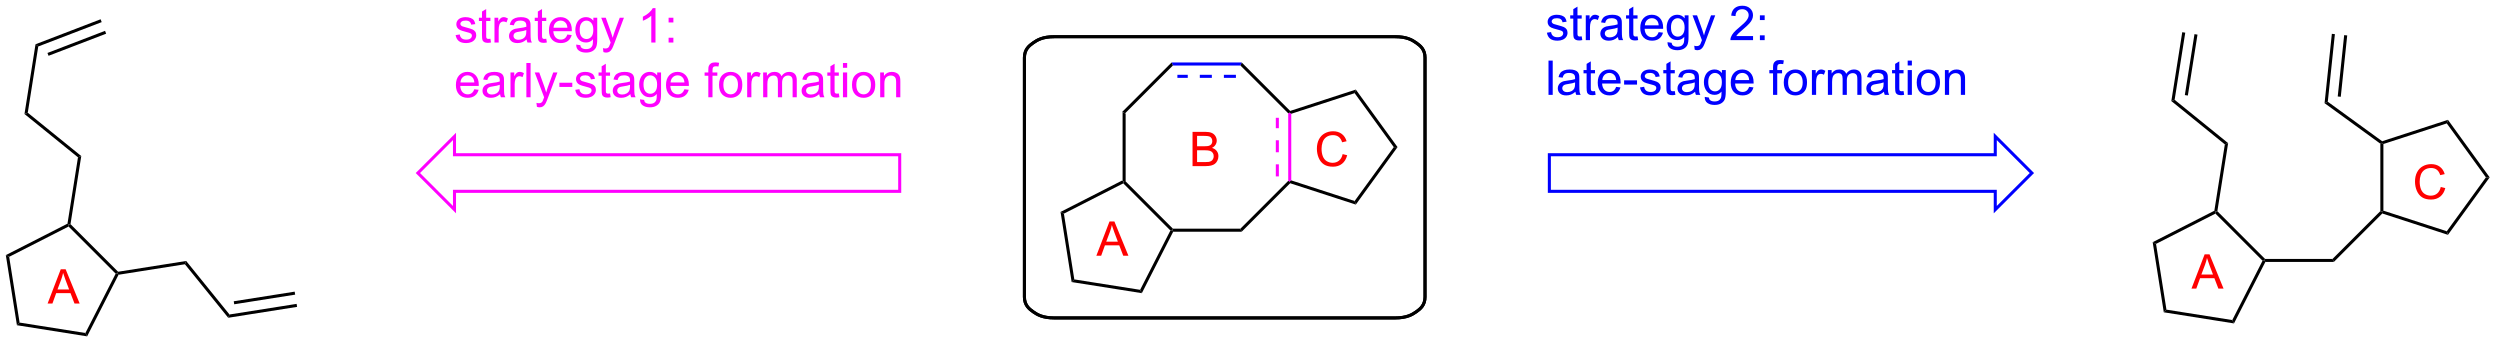 <?xml version="1.0" encoding="UTF-8"?>
<!DOCTYPE svg PUBLIC '-//W3C//DTD SVG 1.0//EN'
          'http://www.w3.org/TR/2001/REC-SVG-20010904/DTD/svg10.dtd'>
<svg stroke-dasharray="none" shape-rendering="auto" xmlns="http://www.w3.org/2000/svg" font-family="'Dialog'" text-rendering="auto" width="573" fill-opacity="1" color-interpolation="auto" color-rendering="auto" preserveAspectRatio="xMidYMid meet" font-size="12px" viewBox="0 0 573 79" fill="black" xmlns:xlink="http://www.w3.org/1999/xlink" stroke="black" image-rendering="auto" stroke-miterlimit="10" stroke-linecap="square" stroke-linejoin="miter" font-style="normal" stroke-width="1" height="79" stroke-dashoffset="0" font-weight="normal" stroke-opacity="1"
><!--Generated by the Batik Graphics2D SVG Generator--><defs id="genericDefs"
  /><g
  ><defs id="defs1"
    ><clipPath clipPathUnits="userSpaceOnUse" id="clipPath1"
      ><path d="M0.633 2.124 L429.755 2.124 L429.755 60.978 L0.633 60.978 L0.633 2.124 Z"
      /></clipPath
      ><clipPath clipPathUnits="userSpaceOnUse" id="clipPath2"
      ><path d="M-0.972 42.179 L-0.972 99.396 L416.218 99.396 L416.218 42.179 Z"
      /></clipPath
    ></defs
    ><g transform="scale(1.333,1.333) translate(-0.633,-2.124) matrix(1.029,0,0,1.029,1.633,-41.261)"
    ><path d="M186.61 60.922 L187.12 61.134 L187.12 72.431 L186.865 72.537 L186.61 72.38 Z" stroke="none" clip-path="url(#clipPath2)"
    /></g
    ><g transform="matrix(1.371,0,0,1.371,1.333,-57.847)"
    ><path d="M186.816 72.848 L186.865 72.537 L187.12 72.431 L195.11 80.421 L195.004 80.676 L194.692 80.725 Z" stroke="none" clip-path="url(#clipPath2)"
    /></g
    ><g transform="matrix(1.371,0,0,1.371,1.333,-57.847)"
    ><path d="M195.16 80.931 L195.004 80.676 L195.11 80.421 L206.397 80.421 L206.608 80.931 Z" stroke="none" clip-path="url(#clipPath2)"
    /></g
    ><g transform="matrix(1.371,0,0,1.371,1.333,-57.847)"
    ><path d="M206.608 80.931 L206.397 80.421 L214.387 72.431 L214.642 72.537 L214.712 72.828 Z" stroke="none" clip-path="url(#clipPath2)"
    /></g
    ><g fill="fuchsia" transform="matrix(1.371,0,0,1.371,1.333,-57.847)" stroke="fuchsia"
    ><path d="M214.897 72.351 L214.642 72.537 L214.387 72.431 L214.387 61.134 L214.642 61.028 L214.897 61.213 ZM212.825 71.679 L212.825 69.666 L212.315 69.666 L212.315 71.679 ZM212.825 67.653 L212.825 65.641 L212.315 65.641 L212.315 67.653 ZM212.825 63.628 L212.825 61.886 L212.315 61.886 L212.315 63.628 Z" stroke="none" clip-path="url(#clipPath2)"
    /></g
    ><g transform="matrix(1.371,0,0,1.371,1.333,-57.847)"
    ><path d="M214.712 60.737 L214.642 61.028 L214.387 61.134 L206.397 53.144 L206.608 52.634 Z" stroke="none" clip-path="url(#clipPath2)"
    /></g
    ><g fill="blue" transform="matrix(1.371,0,0,1.371,1.333,-57.847)" stroke="blue"
    ><path d="M206.608 52.634 L206.397 53.144 L195.11 53.144 L194.898 52.634 ZM205.645 54.703 L203.633 54.703 L203.633 55.214 L205.645 55.214 ZM201.62 54.703 L199.607 54.703 L199.607 55.214 L201.62 55.214 ZM197.595 54.703 L195.861 54.703 L195.861 55.214 L197.595 55.214 Z" stroke="none" clip-path="url(#clipPath2)"
    /></g
    ><g transform="matrix(1.371,0,0,1.371,1.333,-57.847)"
    ><path d="M194.898 52.634 L195.11 53.144 L187.12 61.134 L186.61 60.922 Z" stroke="none" clip-path="url(#clipPath2)"
    /></g
    ><g transform="matrix(1.371,0,0,1.371,1.333,-57.847)"
    ><path d="M186.61 72.38 L186.865 72.537 L186.816 72.848 L176.887 77.909 L176.325 77.623 Z" stroke="none" clip-path="url(#clipPath2)"
    /></g
    ><g transform="matrix(1.371,0,0,1.371,1.333,-57.847)"
    ><path d="M176.325 77.623 L176.887 77.909 L178.629 88.902 L178.183 89.348 Z" stroke="none" clip-path="url(#clipPath2)"
    /></g
    ><g transform="matrix(1.371,0,0,1.371,1.333,-57.847)"
    ><path d="M178.183 89.348 L178.629 88.902 L189.631 90.644 L189.918 91.205 Z" stroke="none" clip-path="url(#clipPath2)"
    /></g
    ><g transform="matrix(1.371,0,0,1.371,1.333,-57.847)"
    ><path d="M189.918 91.205 L189.631 90.644 L194.692 80.725 L195.004 80.676 L195.16 80.931 Z" stroke="none" clip-path="url(#clipPath2)"
    /></g
    ><g transform="matrix(1.371,0,0,1.371,1.333,-57.847)"
    ><path d="M214.712 72.828 L214.642 72.537 L214.897 72.351 L225.493 75.796 L225.688 76.396 Z" stroke="none" clip-path="url(#clipPath2)"
    /></g
    ><g transform="matrix(1.371,0,0,1.371,1.333,-57.847)"
    ><path d="M225.688 76.396 L225.493 75.796 L232.034 66.787 L232.665 66.787 Z" stroke="none" clip-path="url(#clipPath2)"
    /></g
    ><g transform="matrix(1.371,0,0,1.371,1.333,-57.847)"
    ><path d="M232.665 66.787 L232.034 66.787 L225.493 57.768 L225.688 57.168 Z" stroke="none" clip-path="url(#clipPath2)"
    /></g
    ><g transform="matrix(1.371,0,0,1.371,1.333,-57.847)"
    ><path d="M225.688 57.168 L225.493 57.768 L214.897 61.213 L214.642 61.028 L214.712 60.737 Z" stroke="none" clip-path="url(#clipPath2)"
    /></g
    ><g fill="blue" stroke-width="0.51" transform="matrix(1.371,0,0,1.371,1.333,-57.847)" stroke-linecap="butt" stroke="blue"
    ><path fill="none" d="M332.591 74.181 L332.591 77.242 L338.714 71.12 L332.591 64.997 L332.591 68.058 L258.045 68.058 L258.045 74.181 Z" clip-path="url(#clipPath2)"
    /></g
    ><g transform="matrix(1.371,0,0,1.371,1.333,-57.847)"
    ><path d="M10.491 80.067 L10.54 79.755 L10.812 79.666 L18.767 87.622 L18.679 87.894 L18.367 87.943 Z" stroke="none" clip-path="url(#clipPath2)"
    /></g
    ><g transform="matrix(1.371,0,0,1.371,1.333,-57.847)"
    ><path d="M10.308 79.587 L10.54 79.755 L10.491 80.067 L0.562 85.127 L0 84.841 Z" stroke="none" clip-path="url(#clipPath2)"
    /></g
    ><g transform="matrix(1.371,0,0,1.371,1.333,-57.847)"
    ><path d="M0 84.841 L0.562 85.127 L2.304 96.12 L1.858 96.566 Z" stroke="none" clip-path="url(#clipPath2)"
    /></g
    ><g transform="matrix(1.371,0,0,1.371,1.333,-57.847)"
    ><path d="M1.858 96.566 L2.304 96.12 L13.306 97.862 L13.592 98.424 Z" stroke="none" clip-path="url(#clipPath2)"
    /></g
    ><g transform="matrix(1.371,0,0,1.371,1.333,-57.847)"
    ><path d="M13.592 98.424 L13.306 97.862 L18.367 87.943 L18.679 87.894 L18.847 88.126 Z" stroke="none" clip-path="url(#clipPath2)"
    /></g
    ><g transform="matrix(1.371,0,0,1.371,1.333,-57.847)"
    ><path d="M369.397 77.905 L369.446 77.593 L369.719 77.505 L377.691 85.477 L377.585 85.732 L377.274 85.781 Z" stroke="none" clip-path="url(#clipPath2)"
    /></g
    ><g transform="matrix(1.371,0,0,1.371,1.333,-57.847)"
    ><path d="M377.742 85.987 L377.585 85.732 L377.691 85.477 L388.978 85.477 L389.19 85.987 Z" stroke="none" clip-path="url(#clipPath2)"
    /></g
    ><g transform="matrix(1.371,0,0,1.371,1.333,-57.847)"
    ><path d="M389.19 85.987 L388.978 85.477 L396.968 77.488 L397.223 77.593 L397.293 77.884 Z" stroke="none" clip-path="url(#clipPath2)"
    /></g
    ><g transform="matrix(1.371,0,0,1.371,1.333,-57.847)"
    ><path d="M397.478 77.408 L397.223 77.593 L396.968 77.488 L396.968 66.215 L397.223 66.085 L397.478 66.27 Z" stroke="none" clip-path="url(#clipPath2)"
    /></g
    ><g transform="matrix(1.371,0,0,1.371,1.333,-57.847)"
    ><path d="M369.215 77.425 L369.446 77.593 L369.397 77.905 L359.468 82.966 L358.907 82.68 Z" stroke="none" clip-path="url(#clipPath2)"
    /></g
    ><g transform="matrix(1.371,0,0,1.371,1.333,-57.847)"
    ><path d="M358.907 82.68 L359.468 82.966 L361.21 93.958 L360.764 94.404 Z" stroke="none" clip-path="url(#clipPath2)"
    /></g
    ><g transform="matrix(1.371,0,0,1.371,1.333,-57.847)"
    ><path d="M360.764 94.404 L361.21 93.958 L372.213 95.7 L372.499 96.262 Z" stroke="none" clip-path="url(#clipPath2)"
    /></g
    ><g transform="matrix(1.371,0,0,1.371,1.333,-57.847)"
    ><path d="M372.499 96.262 L372.213 95.7 L377.274 85.781 L377.585 85.732 L377.742 85.987 Z" stroke="none" clip-path="url(#clipPath2)"
    /></g
    ><g transform="matrix(1.371,0,0,1.371,1.333,-57.847)"
    ><path d="M397.293 77.884 L397.223 77.593 L397.478 77.408 L408.074 80.853 L408.269 81.453 Z" stroke="none" clip-path="url(#clipPath2)"
    /></g
    ><g transform="matrix(1.371,0,0,1.371,1.333,-57.847)"
    ><path d="M408.269 81.453 L408.074 80.853 L414.616 71.844 L415.246 71.844 Z" stroke="none" clip-path="url(#clipPath2)"
    /></g
    ><g transform="matrix(1.371,0,0,1.371,1.333,-57.847)"
    ><path d="M415.246 71.844 L414.616 71.844 L408.074 62.825 L408.269 62.225 Z" stroke="none" clip-path="url(#clipPath2)"
    /></g
    ><g transform="matrix(1.371,0,0,1.371,1.333,-57.847)"
    ><path d="M408.269 62.225 L408.074 62.825 L397.478 66.27 L397.223 66.085 L397.268 65.802 Z" stroke="none" clip-path="url(#clipPath2)"
    /></g
    ><g stroke-width="0.51" transform="matrix(1.371,0,0,1.371,1.333,-57.847)"
    ><path fill="none" d="M203.773 48.329 L232.259 48.329 C234.212 48.329 235.104 48.873 235.795 49.357 C236.485 49.842 237.259 50.468 237.259 51.839 L237.259 91.834 C237.259 93.204 236.485 93.831 235.795 94.316 C235.104 94.8 234.212 95.344 232.259 95.344 L175.287 95.344 C173.334 95.344 172.442 94.8 171.751 94.316 C171.061 93.831 170.287 93.204 170.287 91.834 L170.287 51.839 C170.287 50.468 171.061 49.842 171.751 49.357 C172.442 48.873 173.334 48.329 175.287 48.329 Z" clip-path="url(#clipPath2)"
    /></g
    ><g stroke-width="0.51" transform="matrix(1.371,0,0,1.371,1.333,-57.847)"
    ><path fill="none" d="M203.773 48.329 L232.259 48.329 C234.212 48.329 235.104 48.873 235.795 49.357 C236.485 49.842 237.259 50.468 237.259 51.839 L237.259 91.834 C237.259 93.204 236.485 93.831 235.795 94.316 C235.104 94.8 234.212 95.344 232.259 95.344 L175.287 95.344 C173.334 95.344 172.442 94.8 171.751 94.316 C171.061 93.831 170.287 93.204 170.287 91.834 L170.287 51.839 C170.287 50.468 171.061 49.842 171.751 49.357 C172.442 48.873 173.334 48.329 175.287 48.329 Z" clip-path="url(#clipPath2)"
    /></g
    ><g fill="fuchsia" transform="matrix(1.371,0,0,1.371,1.333,-57.847)" stroke="fuchsia"
    ><path d="M75.197 48.061 L75.892 47.952 Q75.95 48.371 76.218 48.595 Q76.486 48.817 76.965 48.817 Q77.45 48.817 77.684 48.619 Q77.918 48.421 77.918 48.155 Q77.918 47.918 77.713 47.78 Q77.567 47.686 76.994 47.543 Q76.22 47.348 75.921 47.205 Q75.621 47.061 75.468 46.811 Q75.314 46.559 75.314 46.254 Q75.314 45.975 75.439 45.741 Q75.567 45.504 75.785 45.348 Q75.95 45.225 76.233 45.142 Q76.517 45.059 76.84 45.059 Q77.33 45.059 77.697 45.199 Q78.067 45.34 78.241 45.58 Q78.418 45.819 78.486 46.223 L77.799 46.317 Q77.752 45.996 77.525 45.817 Q77.301 45.637 76.892 45.637 Q76.408 45.637 76.2 45.798 Q75.994 45.957 75.994 46.171 Q75.994 46.309 76.08 46.418 Q76.166 46.53 76.348 46.606 Q76.455 46.645 76.97 46.785 Q77.715 46.983 78.009 47.111 Q78.306 47.239 78.473 47.481 Q78.642 47.723 78.642 48.082 Q78.642 48.434 78.436 48.744 Q78.231 49.054 77.843 49.225 Q77.457 49.395 76.97 49.395 Q76.16 49.395 75.736 49.059 Q75.314 48.723 75.197 48.061 ZM81.012 48.671 L81.114 49.293 Q80.817 49.356 80.582 49.356 Q80.2 49.356 79.989 49.236 Q79.778 49.114 79.692 48.916 Q79.606 48.718 79.606 48.085 L79.606 45.699 L79.09 45.699 L79.09 45.153 L79.606 45.153 L79.606 44.124 L80.306 43.702 L80.306 45.153 L81.012 45.153 L81.012 45.699 L80.306 45.699 L80.306 48.124 Q80.306 48.426 80.343 48.512 Q80.379 48.598 80.463 48.65 Q80.549 48.699 80.705 48.699 Q80.822 48.699 81.012 48.671 ZM81.693 49.301 L81.693 45.153 L82.326 45.153 L82.326 45.78 Q82.568 45.34 82.771 45.199 Q82.977 45.059 83.224 45.059 Q83.578 45.059 83.946 45.285 L83.703 45.936 Q83.446 45.785 83.188 45.785 Q82.959 45.785 82.774 45.923 Q82.591 46.061 82.513 46.309 Q82.396 46.684 82.396 47.129 L82.396 49.301 L81.693 49.301 ZM87.071 48.788 Q86.68 49.121 86.318 49.259 Q85.959 49.395 85.545 49.395 Q84.86 49.395 84.493 49.061 Q84.125 48.725 84.125 48.207 Q84.125 47.903 84.263 47.65 Q84.404 47.397 84.628 47.246 Q84.852 47.093 85.133 47.014 Q85.341 46.96 85.758 46.91 Q86.61 46.809 87.013 46.668 Q87.016 46.522 87.016 46.483 Q87.016 46.054 86.818 45.879 Q86.547 45.639 86.016 45.639 Q85.521 45.639 85.284 45.814 Q85.047 45.989 84.935 46.429 L84.248 46.335 Q84.341 45.895 84.555 45.624 Q84.771 45.35 85.177 45.205 Q85.584 45.059 86.118 45.059 Q86.649 45.059 86.979 45.184 Q87.313 45.309 87.469 45.499 Q87.625 45.686 87.688 45.975 Q87.724 46.155 87.724 46.624 L87.724 47.561 Q87.724 48.543 87.769 48.804 Q87.813 49.061 87.946 49.301 L87.211 49.301 Q87.102 49.082 87.071 48.788 ZM87.013 47.218 Q86.63 47.374 85.865 47.483 Q85.43 47.546 85.25 47.624 Q85.071 47.702 84.972 47.853 Q84.875 48.004 84.875 48.186 Q84.875 48.468 85.089 48.655 Q85.302 48.843 85.711 48.843 Q86.118 48.843 86.433 48.666 Q86.75 48.489 86.899 48.179 Q87.013 47.942 87.013 47.475 L87.013 47.218 ZM90.348 48.671 L90.45 49.293 Q90.153 49.356 89.918 49.356 Q89.535 49.356 89.325 49.236 Q89.114 49.114 89.028 48.916 Q88.942 48.718 88.942 48.085 L88.942 45.699 L88.426 45.699 L88.426 45.153 L88.942 45.153 L88.942 44.124 L89.642 43.702 L89.642 45.153 L90.348 45.153 L90.348 45.699 L89.642 45.699 L89.642 48.124 Q89.642 48.426 89.679 48.512 Q89.715 48.598 89.799 48.65 Q89.884 48.699 90.041 48.699 Q90.158 48.699 90.348 48.671 ZM93.875 47.965 L94.602 48.054 Q94.43 48.692 93.964 49.043 Q93.5 49.395 92.779 49.395 Q91.868 49.395 91.334 48.835 Q90.802 48.272 90.802 47.262 Q90.802 46.215 91.341 45.637 Q91.88 45.059 92.74 45.059 Q93.571 45.059 94.097 45.627 Q94.625 46.192 94.625 47.218 Q94.625 47.28 94.623 47.405 L91.529 47.405 Q91.568 48.09 91.914 48.455 Q92.263 48.817 92.781 48.817 Q93.17 48.817 93.443 48.614 Q93.716 48.41 93.875 47.965 ZM91.568 46.827 L93.883 46.827 Q93.836 46.304 93.618 46.043 Q93.281 45.637 92.748 45.637 Q92.263 45.637 91.933 45.962 Q91.602 46.285 91.568 46.827 ZM95.356 49.645 L96.041 49.746 Q96.082 50.064 96.278 50.207 Q96.541 50.403 96.994 50.403 Q97.481 50.403 97.746 50.207 Q98.012 50.012 98.106 49.66 Q98.16 49.447 98.158 48.757 Q97.697 49.301 97.009 49.301 Q96.153 49.301 95.684 48.684 Q95.215 48.067 95.215 47.202 Q95.215 46.608 95.429 46.108 Q95.645 45.606 96.054 45.332 Q96.463 45.059 97.012 45.059 Q97.746 45.059 98.223 45.653 L98.223 45.153 L98.871 45.153 L98.871 48.739 Q98.871 49.707 98.674 50.111 Q98.478 50.517 98.049 50.752 Q97.621 50.986 96.996 50.986 Q96.254 50.986 95.796 50.65 Q95.34 50.317 95.356 49.645 ZM95.939 47.153 Q95.939 47.968 96.262 48.343 Q96.588 48.718 97.075 48.718 Q97.559 48.718 97.887 48.345 Q98.215 47.973 98.215 47.176 Q98.215 46.413 97.877 46.028 Q97.541 45.639 97.064 45.639 Q96.595 45.639 96.267 46.022 Q95.939 46.403 95.939 47.153 ZM99.904 50.9 L99.826 50.239 Q100.055 50.301 100.227 50.301 Q100.461 50.301 100.602 50.223 Q100.743 50.145 100.834 50.004 Q100.899 49.9 101.047 49.481 Q101.068 49.423 101.11 49.309 L99.537 45.153 L100.295 45.153 L101.156 47.554 Q101.326 48.012 101.459 48.514 Q101.578 48.03 101.748 47.569 L102.633 45.153 L103.336 45.153 L101.758 49.371 Q101.505 50.056 101.365 50.314 Q101.177 50.66 100.935 50.822 Q100.693 50.986 100.357 50.986 Q100.154 50.986 99.904 50.9 ZM108.611 49.301 L107.908 49.301 L107.908 44.819 Q107.653 45.061 107.241 45.304 Q106.83 45.546 106.502 45.668 L106.502 44.989 Q107.09 44.71 107.53 44.317 Q107.973 43.921 108.158 43.551 L108.611 43.551 L108.611 49.301 ZM110.802 45.952 L110.802 45.153 L111.602 45.153 L111.602 45.952 L110.802 45.952 ZM110.802 49.301 L110.802 48.499 L111.602 48.499 L111.602 49.301 L110.802 49.301 Z" stroke="none" clip-path="url(#clipPath2)"
    /></g
    ><g fill="fuchsia" transform="matrix(1.371,0,0,1.371,1.333,-57.847)" stroke="fuchsia"
    ><path d="M78.317 57.115 L79.043 57.204 Q78.871 57.842 78.405 58.193 Q77.942 58.545 77.22 58.545 Q76.309 58.545 75.775 57.985 Q75.244 57.422 75.244 56.412 Q75.244 55.365 75.783 54.787 Q76.322 54.209 77.181 54.209 Q78.012 54.209 78.538 54.776 Q79.067 55.342 79.067 56.368 Q79.067 56.43 79.064 56.555 L75.97 56.555 Q76.009 57.24 76.356 57.605 Q76.705 57.967 77.223 57.967 Q77.611 57.967 77.884 57.764 Q78.158 57.56 78.317 57.115 ZM76.009 55.977 L78.325 55.977 Q78.278 55.454 78.059 55.193 Q77.723 54.787 77.189 54.787 Q76.705 54.787 76.374 55.112 Q76.043 55.435 76.009 55.977 ZM82.633 57.938 Q82.243 58.271 81.88 58.409 Q81.521 58.545 81.107 58.545 Q80.422 58.545 80.055 58.211 Q79.688 57.876 79.688 57.357 Q79.688 57.053 79.826 56.8 Q79.966 56.547 80.19 56.396 Q80.414 56.243 80.696 56.164 Q80.904 56.11 81.321 56.06 Q82.172 55.959 82.576 55.818 Q82.578 55.672 82.578 55.633 Q82.578 55.204 82.38 55.029 Q82.11 54.789 81.578 54.789 Q81.084 54.789 80.847 54.964 Q80.61 55.139 80.498 55.579 L79.81 55.485 Q79.904 55.045 80.118 54.774 Q80.334 54.501 80.74 54.355 Q81.146 54.209 81.68 54.209 Q82.211 54.209 82.542 54.334 Q82.875 54.459 83.031 54.649 Q83.188 54.836 83.25 55.126 Q83.287 55.305 83.287 55.774 L83.287 56.711 Q83.287 57.693 83.331 57.954 Q83.375 58.211 83.508 58.451 L82.774 58.451 Q82.664 58.232 82.633 57.938 ZM82.576 56.368 Q82.193 56.524 81.427 56.633 Q80.993 56.696 80.813 56.774 Q80.633 56.852 80.534 57.003 Q80.438 57.154 80.438 57.336 Q80.438 57.618 80.651 57.805 Q80.865 57.993 81.274 57.993 Q81.68 57.993 81.995 57.816 Q82.313 57.639 82.461 57.329 Q82.576 57.092 82.576 56.626 L82.576 56.368 ZM84.369 58.451 L84.369 54.303 L85.002 54.303 L85.002 54.93 Q85.244 54.49 85.447 54.349 Q85.653 54.209 85.9 54.209 Q86.254 54.209 86.621 54.435 L86.379 55.086 Q86.121 54.935 85.864 54.935 Q85.634 54.935 85.45 55.073 Q85.267 55.211 85.189 55.459 Q85.072 55.834 85.072 56.279 L85.072 58.451 L84.369 58.451 ZM87.025 58.451 L87.025 52.724 L87.728 52.724 L87.728 58.451 L87.025 58.451 ZM88.787 60.05 L88.709 59.389 Q88.938 59.451 89.11 59.451 Q89.344 59.451 89.485 59.373 Q89.625 59.295 89.716 59.154 Q89.781 59.05 89.93 58.631 Q89.951 58.573 89.993 58.459 L88.42 54.303 L89.177 54.303 L90.039 56.704 Q90.209 57.162 90.341 57.664 Q90.461 57.18 90.63 56.719 L91.516 54.303 L92.219 54.303 L90.641 58.521 Q90.388 59.206 90.248 59.464 Q90.06 59.81 89.818 59.972 Q89.576 60.136 89.24 60.136 Q89.037 60.136 88.787 60.05 ZM92.545 56.732 L92.545 56.024 L94.703 56.024 L94.703 56.732 L92.545 56.732 ZM95.201 57.211 L95.896 57.102 Q95.953 57.521 96.222 57.745 Q96.49 57.967 96.969 57.967 Q97.453 57.967 97.688 57.769 Q97.922 57.571 97.922 57.305 Q97.922 57.068 97.716 56.93 Q97.571 56.836 96.998 56.693 Q96.224 56.498 95.925 56.355 Q95.625 56.211 95.472 55.961 Q95.318 55.709 95.318 55.404 Q95.318 55.126 95.443 54.891 Q95.571 54.654 95.789 54.498 Q95.953 54.376 96.237 54.292 Q96.521 54.209 96.844 54.209 Q97.334 54.209 97.701 54.349 Q98.071 54.49 98.245 54.73 Q98.422 54.969 98.49 55.373 L97.802 55.467 Q97.755 55.146 97.529 54.967 Q97.305 54.787 96.896 54.787 Q96.412 54.787 96.203 54.948 Q95.998 55.107 95.998 55.321 Q95.998 55.459 96.084 55.568 Q96.17 55.68 96.352 55.756 Q96.459 55.795 96.974 55.935 Q97.719 56.133 98.013 56.261 Q98.31 56.389 98.477 56.631 Q98.646 56.873 98.646 57.232 Q98.646 57.584 98.44 57.894 Q98.235 58.204 97.847 58.376 Q97.461 58.545 96.974 58.545 Q96.164 58.545 95.74 58.209 Q95.318 57.873 95.201 57.211 ZM101.016 57.821 L101.118 58.443 Q100.821 58.506 100.586 58.506 Q100.203 58.506 99.993 58.386 Q99.781 58.264 99.696 58.066 Q99.61 57.868 99.61 57.235 L99.61 54.849 L99.094 54.849 L99.094 54.303 L99.61 54.303 L99.61 53.274 L100.31 52.852 L100.31 54.303 L101.016 54.303 L101.016 54.849 L100.31 54.849 L100.31 57.274 Q100.31 57.576 100.347 57.662 Q100.383 57.748 100.466 57.8 Q100.552 57.849 100.709 57.849 Q100.826 57.849 101.016 57.821 ZM104.41 57.938 Q104.02 58.271 103.658 58.409 Q103.299 58.545 102.884 58.545 Q102.2 58.545 101.832 58.211 Q101.465 57.876 101.465 57.357 Q101.465 57.053 101.603 56.8 Q101.744 56.547 101.968 56.396 Q102.192 56.243 102.473 56.164 Q102.681 56.11 103.098 56.06 Q103.95 55.959 104.353 55.818 Q104.356 55.672 104.356 55.633 Q104.356 55.204 104.158 55.029 Q103.887 54.789 103.356 54.789 Q102.861 54.789 102.624 54.964 Q102.387 55.139 102.275 55.579 L101.588 55.485 Q101.681 55.045 101.895 54.774 Q102.111 54.501 102.517 54.355 Q102.924 54.209 103.457 54.209 Q103.989 54.209 104.319 54.334 Q104.653 54.459 104.809 54.649 Q104.965 54.836 105.028 55.126 Q105.064 55.305 105.064 55.774 L105.064 56.711 Q105.064 57.693 105.108 57.954 Q105.153 58.211 105.285 58.451 L104.551 58.451 Q104.442 58.232 104.41 57.938 ZM104.353 56.368 Q103.97 56.524 103.205 56.633 Q102.77 56.696 102.59 56.774 Q102.41 56.852 102.311 57.003 Q102.215 57.154 102.215 57.336 Q102.215 57.618 102.429 57.805 Q102.642 57.993 103.051 57.993 Q103.457 57.993 103.772 57.816 Q104.09 57.639 104.239 57.329 Q104.353 57.092 104.353 56.626 L104.353 56.368 ZM106.024 58.795 L106.709 58.896 Q106.75 59.214 106.946 59.357 Q107.209 59.553 107.662 59.553 Q108.149 59.553 108.414 59.357 Q108.68 59.162 108.774 58.81 Q108.828 58.597 108.826 57.907 Q108.365 58.451 107.677 58.451 Q106.821 58.451 106.352 57.834 Q105.883 57.217 105.883 56.352 Q105.883 55.758 106.097 55.258 Q106.313 54.756 106.722 54.482 Q107.13 54.209 107.68 54.209 Q108.414 54.209 108.891 54.803 L108.891 54.303 L109.539 54.303 L109.539 57.889 Q109.539 58.857 109.341 59.261 Q109.146 59.667 108.716 59.901 Q108.289 60.136 107.664 60.136 Q106.922 60.136 106.464 59.8 Q106.008 59.467 106.024 58.795 ZM106.607 56.303 Q106.607 57.118 106.93 57.493 Q107.255 57.868 107.743 57.868 Q108.227 57.868 108.555 57.495 Q108.883 57.123 108.883 56.326 Q108.883 55.563 108.545 55.178 Q108.209 54.789 107.732 54.789 Q107.263 54.789 106.935 55.172 Q106.607 55.553 106.607 56.303 ZM113.442 57.115 L114.168 57.204 Q113.996 57.842 113.53 58.193 Q113.067 58.545 112.345 58.545 Q111.434 58.545 110.9 57.985 Q110.369 57.422 110.369 56.412 Q110.369 55.365 110.908 54.787 Q111.447 54.209 112.306 54.209 Q113.137 54.209 113.663 54.776 Q114.192 55.342 114.192 56.368 Q114.192 56.43 114.189 56.555 L111.095 56.555 Q111.134 57.24 111.481 57.605 Q111.83 57.967 112.348 57.967 Q112.736 57.967 113.009 57.764 Q113.283 57.56 113.442 57.115 ZM111.134 55.977 L113.45 55.977 Q113.403 55.454 113.184 55.193 Q112.848 54.787 112.314 54.787 Q111.83 54.787 111.499 55.112 Q111.168 55.435 111.134 55.977 ZM117.442 58.451 L117.442 54.849 L116.822 54.849 L116.822 54.303 L117.442 54.303 L117.442 53.86 Q117.442 53.443 117.517 53.24 Q117.619 52.967 117.874 52.797 Q118.129 52.626 118.59 52.626 Q118.887 52.626 119.246 52.696 L119.142 53.31 Q118.924 53.271 118.728 53.271 Q118.408 53.271 118.275 53.409 Q118.142 53.545 118.142 53.92 L118.142 54.303 L118.95 54.303 L118.95 54.849 L118.142 54.849 L118.142 58.451 L117.442 58.451 ZM119.235 56.376 Q119.235 55.224 119.875 54.67 Q120.412 54.209 121.18 54.209 Q122.037 54.209 122.578 54.769 Q123.123 55.329 123.123 56.318 Q123.123 57.118 122.88 57.579 Q122.641 58.037 122.183 58.292 Q121.724 58.545 121.18 58.545 Q120.31 58.545 119.771 57.987 Q119.235 57.428 119.235 56.376 ZM119.959 56.376 Q119.959 57.172 120.305 57.571 Q120.654 57.967 121.18 57.967 Q121.703 57.967 122.05 57.568 Q122.399 57.17 122.399 56.352 Q122.399 55.584 122.05 55.188 Q121.701 54.789 121.18 54.789 Q120.654 54.789 120.305 55.185 Q119.959 55.579 119.959 56.376 ZM123.939 58.451 L123.939 54.303 L124.572 54.303 L124.572 54.93 Q124.814 54.49 125.017 54.349 Q125.223 54.209 125.47 54.209 Q125.825 54.209 126.192 54.435 L125.95 55.086 Q125.692 54.935 125.434 54.935 Q125.205 54.935 125.02 55.073 Q124.838 55.211 124.759 55.459 Q124.642 55.834 124.642 56.279 L124.642 58.451 L123.939 58.451 ZM126.611 58.451 L126.611 54.303 L127.239 54.303 L127.239 54.883 Q127.434 54.579 127.757 54.394 Q128.082 54.209 128.496 54.209 Q128.957 54.209 129.252 54.401 Q129.548 54.592 129.668 54.935 Q130.16 54.209 130.95 54.209 Q131.567 54.209 131.897 54.55 Q132.231 54.891 132.231 55.602 L132.231 58.451 L131.533 58.451 L131.533 55.836 Q131.533 55.414 131.463 55.23 Q131.395 55.045 131.215 54.933 Q131.035 54.818 130.793 54.818 Q130.356 54.818 130.067 55.11 Q129.778 55.399 129.778 56.039 L129.778 58.451 L129.075 58.451 L129.075 55.756 Q129.075 55.287 128.903 55.053 Q128.731 54.818 128.34 54.818 Q128.043 54.818 127.791 54.974 Q127.541 55.131 127.426 55.433 Q127.314 55.732 127.314 56.297 L127.314 58.451 L126.611 58.451 ZM135.981 57.938 Q135.59 58.271 135.228 58.409 Q134.869 58.545 134.455 58.545 Q133.77 58.545 133.403 58.211 Q133.035 57.876 133.035 57.357 Q133.035 57.053 133.173 56.8 Q133.314 56.547 133.538 56.396 Q133.762 56.243 134.043 56.164 Q134.252 56.11 134.668 56.06 Q135.52 55.959 135.923 55.818 Q135.926 55.672 135.926 55.633 Q135.926 55.204 135.728 55.029 Q135.457 54.789 134.926 54.789 Q134.431 54.789 134.194 54.964 Q133.957 55.139 133.845 55.579 L133.158 55.485 Q133.252 55.045 133.465 54.774 Q133.681 54.501 134.088 54.355 Q134.494 54.209 135.028 54.209 Q135.559 54.209 135.89 54.334 Q136.223 54.459 136.379 54.649 Q136.535 54.836 136.598 55.126 Q136.634 55.305 136.634 55.774 L136.634 56.711 Q136.634 57.693 136.679 57.954 Q136.723 58.211 136.856 58.451 L136.121 58.451 Q136.012 58.232 135.981 57.938 ZM135.923 56.368 Q135.541 56.524 134.775 56.633 Q134.34 56.696 134.16 56.774 Q133.981 56.852 133.882 57.003 Q133.785 57.154 133.785 57.336 Q133.785 57.618 133.999 57.805 Q134.213 57.993 134.621 57.993 Q135.028 57.993 135.343 57.816 Q135.66 57.639 135.809 57.329 Q135.923 57.092 135.923 56.626 L135.923 56.368 ZM139.258 57.821 L139.36 58.443 Q139.063 58.506 138.828 58.506 Q138.446 58.506 138.235 58.386 Q138.024 58.264 137.938 58.066 Q137.852 57.868 137.852 57.235 L137.852 54.849 L137.336 54.849 L137.336 54.303 L137.852 54.303 L137.852 53.274 L138.552 52.852 L138.552 54.303 L139.258 54.303 L139.258 54.849 L138.552 54.849 L138.552 57.274 Q138.552 57.576 138.589 57.662 Q138.625 57.748 138.709 57.8 Q138.794 57.849 138.951 57.849 Q139.068 57.849 139.258 57.821 ZM139.95 53.532 L139.95 52.724 L140.653 52.724 L140.653 53.532 L139.95 53.532 ZM139.95 58.451 L139.95 54.303 L140.653 54.303 L140.653 58.451 L139.95 58.451 ZM141.461 56.376 Q141.461 55.224 142.102 54.67 Q142.638 54.209 143.406 54.209 Q144.263 54.209 144.805 54.769 Q145.349 55.329 145.349 56.318 Q145.349 57.118 145.107 57.579 Q144.868 58.037 144.409 58.292 Q143.951 58.545 143.406 58.545 Q142.537 58.545 141.998 57.987 Q141.461 57.428 141.461 56.376 ZM142.185 56.376 Q142.185 57.172 142.531 57.571 Q142.881 57.967 143.406 57.967 Q143.93 57.967 144.276 57.568 Q144.625 57.17 144.625 56.352 Q144.625 55.584 144.276 55.188 Q143.927 54.789 143.406 54.789 Q142.881 54.789 142.531 55.185 Q142.185 55.579 142.185 56.376 ZM146.173 58.451 L146.173 54.303 L146.806 54.303 L146.806 54.891 Q147.262 54.209 148.127 54.209 Q148.502 54.209 148.814 54.344 Q149.129 54.477 149.285 54.696 Q149.442 54.914 149.504 55.217 Q149.543 55.412 149.543 55.899 L149.543 58.451 L148.84 58.451 L148.84 55.928 Q148.84 55.498 148.757 55.284 Q148.676 55.071 148.468 54.946 Q148.259 54.818 147.978 54.818 Q147.528 54.818 147.202 55.105 Q146.877 55.389 146.877 56.185 L146.877 58.451 L146.173 58.451 Z" stroke="none" clip-path="url(#clipPath2)"
    /></g
    ><g fill="blue" transform="matrix(1.371,0,0,1.371,1.333,-57.847)" stroke="blue"
    ><path d="M257.637 47.661 L258.332 47.552 Q258.39 47.971 258.658 48.195 Q258.926 48.417 259.405 48.417 Q259.89 48.417 260.124 48.219 Q260.358 48.021 260.358 47.755 Q260.358 47.518 260.153 47.38 Q260.007 47.286 259.434 47.143 Q258.66 46.948 258.361 46.805 Q258.062 46.661 257.908 46.411 Q257.754 46.159 257.754 45.854 Q257.754 45.575 257.879 45.341 Q258.007 45.104 258.226 44.948 Q258.39 44.825 258.673 44.742 Q258.957 44.659 259.28 44.659 Q259.77 44.659 260.137 44.799 Q260.507 44.94 260.681 45.18 Q260.858 45.419 260.926 45.823 L260.239 45.917 Q260.192 45.596 259.965 45.417 Q259.741 45.237 259.332 45.237 Q258.848 45.237 258.64 45.398 Q258.434 45.557 258.434 45.771 Q258.434 45.909 258.52 46.018 Q258.606 46.13 258.788 46.206 Q258.895 46.245 259.41 46.385 Q260.155 46.583 260.45 46.711 Q260.746 46.839 260.913 47.081 Q261.082 47.323 261.082 47.682 Q261.082 48.034 260.877 48.344 Q260.671 48.654 260.283 48.825 Q259.897 48.995 259.41 48.995 Q258.601 48.995 258.176 48.659 Q257.754 48.323 257.637 47.661 ZM263.452 48.271 L263.554 48.893 Q263.257 48.956 263.022 48.956 Q262.64 48.956 262.429 48.836 Q262.218 48.714 262.132 48.516 Q262.046 48.318 262.046 47.685 L262.046 45.299 L261.53 45.299 L261.53 44.753 L262.046 44.753 L262.046 43.724 L262.746 43.302 L262.746 44.753 L263.452 44.753 L263.452 45.299 L262.746 45.299 L262.746 47.724 Q262.746 48.026 262.783 48.112 Q262.819 48.198 262.903 48.25 Q262.989 48.299 263.145 48.299 Q263.262 48.299 263.452 48.271 ZM264.133 48.901 L264.133 44.753 L264.766 44.753 L264.766 45.38 Q265.008 44.94 265.211 44.799 Q265.417 44.659 265.664 44.659 Q266.019 44.659 266.386 44.885 L266.144 45.536 Q265.886 45.385 265.628 45.385 Q265.399 45.385 265.214 45.523 Q265.031 45.661 264.953 45.909 Q264.836 46.284 264.836 46.729 L264.836 48.901 L264.133 48.901 ZM269.511 48.388 Q269.12 48.721 268.758 48.859 Q268.399 48.995 267.985 48.995 Q267.3 48.995 266.933 48.661 Q266.565 48.325 266.565 47.807 Q266.565 47.503 266.703 47.25 Q266.844 46.997 267.068 46.846 Q267.292 46.693 267.573 46.614 Q267.781 46.56 268.198 46.51 Q269.05 46.409 269.453 46.268 Q269.456 46.122 269.456 46.083 Q269.456 45.654 269.258 45.479 Q268.987 45.239 268.456 45.239 Q267.961 45.239 267.724 45.414 Q267.487 45.589 267.375 46.029 L266.688 45.935 Q266.781 45.495 266.995 45.224 Q267.211 44.95 267.618 44.805 Q268.024 44.659 268.558 44.659 Q269.089 44.659 269.42 44.784 Q269.753 44.909 269.909 45.099 Q270.065 45.286 270.128 45.575 Q270.164 45.755 270.164 46.224 L270.164 47.161 Q270.164 48.143 270.209 48.404 Q270.253 48.661 270.386 48.901 L269.651 48.901 Q269.542 48.682 269.511 48.388 ZM269.453 46.818 Q269.071 46.974 268.305 47.083 Q267.87 47.146 267.69 47.224 Q267.511 47.302 267.412 47.453 Q267.315 47.604 267.315 47.786 Q267.315 48.068 267.529 48.255 Q267.743 48.443 268.151 48.443 Q268.558 48.443 268.873 48.266 Q269.19 48.089 269.339 47.779 Q269.453 47.542 269.453 47.075 L269.453 46.818 ZM272.788 48.271 L272.89 48.893 Q272.593 48.956 272.358 48.956 Q271.976 48.956 271.765 48.836 Q271.554 48.714 271.468 48.516 Q271.382 48.318 271.382 47.685 L271.382 45.299 L270.866 45.299 L270.866 44.753 L271.382 44.753 L271.382 43.724 L272.082 43.302 L272.082 44.753 L272.788 44.753 L272.788 45.299 L272.082 45.299 L272.082 47.724 Q272.082 48.026 272.119 48.112 Q272.155 48.198 272.239 48.25 Q272.325 48.299 272.481 48.299 Q272.598 48.299 272.788 48.271 ZM276.315 47.565 L277.042 47.654 Q276.87 48.292 276.404 48.643 Q275.94 48.995 275.219 48.995 Q274.308 48.995 273.774 48.435 Q273.243 47.872 273.243 46.862 Q273.243 45.815 273.781 45.237 Q274.321 44.659 275.18 44.659 Q276.011 44.659 276.537 45.227 Q277.065 45.792 277.065 46.818 Q277.065 46.88 277.063 47.005 L273.969 47.005 Q274.008 47.69 274.354 48.055 Q274.703 48.417 275.222 48.417 Q275.61 48.417 275.883 48.214 Q276.156 48.01 276.315 47.565 ZM274.008 46.427 L276.323 46.427 Q276.276 45.904 276.058 45.643 Q275.722 45.237 275.188 45.237 Q274.703 45.237 274.373 45.562 Q274.042 45.885 274.008 46.427 ZM277.796 49.245 L278.481 49.346 Q278.522 49.664 278.718 49.807 Q278.981 50.003 279.434 50.003 Q279.921 50.003 280.187 49.807 Q280.452 49.612 280.546 49.26 Q280.601 49.047 280.598 48.357 Q280.137 48.901 279.45 48.901 Q278.593 48.901 278.124 48.284 Q277.655 47.667 277.655 46.802 Q277.655 46.208 277.869 45.708 Q278.085 45.206 278.494 44.932 Q278.903 44.659 279.452 44.659 Q280.187 44.659 280.663 45.253 L280.663 44.753 L281.312 44.753 L281.312 48.339 Q281.312 49.307 281.114 49.711 Q280.918 50.117 280.489 50.352 Q280.062 50.586 279.437 50.586 Q278.694 50.586 278.236 50.25 Q277.78 49.917 277.796 49.245 ZM278.379 46.753 Q278.379 47.568 278.702 47.943 Q279.028 48.318 279.515 48.318 Q279.999 48.318 280.327 47.945 Q280.655 47.573 280.655 46.776 Q280.655 46.013 280.317 45.628 Q279.981 45.239 279.504 45.239 Q279.035 45.239 278.707 45.622 Q278.379 46.003 278.379 46.753 ZM282.344 50.5 L282.266 49.839 Q282.495 49.901 282.667 49.901 Q282.901 49.901 283.042 49.823 Q283.183 49.745 283.274 49.604 Q283.339 49.5 283.487 49.081 Q283.508 49.023 283.55 48.909 L281.977 44.753 L282.735 44.753 L283.597 47.154 Q283.766 47.612 283.899 48.114 Q284.019 47.63 284.188 47.169 L285.073 44.753 L285.776 44.753 L284.198 48.971 Q283.946 49.656 283.805 49.914 Q283.618 50.26 283.375 50.422 Q283.133 50.586 282.797 50.586 Q282.594 50.586 282.344 50.5 ZM292.098 48.224 L292.098 48.901 L288.312 48.901 Q288.304 48.646 288.395 48.411 Q288.538 48.026 288.856 47.651 Q289.176 47.276 289.778 46.784 Q290.71 46.018 291.038 45.57 Q291.366 45.122 291.366 44.724 Q291.366 44.307 291.067 44.021 Q290.77 43.732 290.288 43.732 Q289.78 43.732 289.476 44.036 Q289.171 44.341 289.168 44.88 L288.444 44.807 Q288.52 43.997 289.004 43.575 Q289.489 43.151 290.304 43.151 Q291.129 43.151 291.608 43.609 Q292.09 44.065 292.09 44.739 Q292.09 45.083 291.95 45.417 Q291.809 45.747 291.481 46.114 Q291.155 46.482 290.397 47.122 Q289.765 47.654 289.585 47.844 Q289.405 48.034 289.288 48.224 L292.098 48.224 ZM293.243 45.552 L293.243 44.753 L294.042 44.753 L294.042 45.552 L293.243 45.552 ZM293.243 48.901 L293.243 48.099 L294.042 48.099 L294.042 48.901 L293.243 48.901 Z" stroke="none" clip-path="url(#clipPath2)"
    /></g
    ><g fill="blue" transform="matrix(1.371,0,0,1.371,1.333,-57.847)" stroke="blue"
    ><path d="M257.903 58.051 L257.903 52.324 L258.606 52.324 L258.606 58.051 L257.903 58.051 ZM262.401 57.538 Q262.011 57.871 261.649 58.009 Q261.289 58.145 260.875 58.145 Q260.19 58.145 259.823 57.811 Q259.456 57.475 259.456 56.957 Q259.456 56.653 259.594 56.4 Q259.735 56.147 259.959 55.996 Q260.183 55.843 260.464 55.764 Q260.672 55.71 261.089 55.66 Q261.94 55.559 262.344 55.418 Q262.347 55.272 262.347 55.233 Q262.347 54.804 262.149 54.629 Q261.878 54.389 261.347 54.389 Q260.852 54.389 260.615 54.564 Q260.378 54.739 260.266 55.179 L259.578 55.085 Q259.672 54.645 259.886 54.374 Q260.102 54.1 260.508 53.955 Q260.914 53.809 261.448 53.809 Q261.979 53.809 262.31 53.934 Q262.644 54.059 262.8 54.249 Q262.956 54.436 263.019 54.725 Q263.055 54.905 263.055 55.374 L263.055 56.311 Q263.055 57.293 263.099 57.554 Q263.144 57.811 263.276 58.051 L262.542 58.051 Q262.433 57.832 262.401 57.538 ZM262.344 55.968 Q261.961 56.124 261.196 56.233 Q260.761 56.296 260.581 56.374 Q260.401 56.452 260.302 56.603 Q260.206 56.754 260.206 56.936 Q260.206 57.218 260.42 57.405 Q260.633 57.593 261.042 57.593 Q261.448 57.593 261.763 57.416 Q262.081 57.239 262.229 56.929 Q262.344 56.692 262.344 56.225 L262.344 55.968 ZM265.679 57.421 L265.78 58.043 Q265.483 58.106 265.249 58.106 Q264.866 58.106 264.655 57.986 Q264.444 57.864 264.358 57.666 Q264.272 57.468 264.272 56.835 L264.272 54.449 L263.757 54.449 L263.757 53.903 L264.272 53.903 L264.272 52.874 L264.973 52.452 L264.973 53.903 L265.679 53.903 L265.679 54.449 L264.973 54.449 L264.973 56.874 Q264.973 57.176 265.009 57.262 Q265.046 57.348 265.129 57.4 Q265.215 57.449 265.371 57.449 Q265.489 57.449 265.679 57.421 ZM269.206 56.715 L269.933 56.804 Q269.761 57.442 269.295 57.793 Q268.831 58.145 268.11 58.145 Q267.198 58.145 266.664 57.585 Q266.133 57.022 266.133 56.012 Q266.133 54.965 266.672 54.387 Q267.211 53.809 268.071 53.809 Q268.901 53.809 269.427 54.377 Q269.956 54.942 269.956 55.968 Q269.956 56.03 269.953 56.155 L266.86 56.155 Q266.899 56.84 267.245 57.205 Q267.594 57.567 268.112 57.567 Q268.5 57.567 268.774 57.364 Q269.047 57.16 269.206 56.715 ZM266.899 55.577 L269.214 55.577 Q269.167 55.054 268.948 54.793 Q268.612 54.387 268.078 54.387 Q267.594 54.387 267.263 54.712 Q266.933 55.035 266.899 55.577 ZM270.543 56.332 L270.543 55.624 L272.702 55.624 L272.702 56.332 L270.543 56.332 ZM273.2 56.811 L273.895 56.702 Q273.952 57.121 274.22 57.345 Q274.489 57.567 274.968 57.567 Q275.452 57.567 275.687 57.369 Q275.921 57.171 275.921 56.905 Q275.921 56.668 275.715 56.53 Q275.569 56.436 274.996 56.293 Q274.223 56.098 273.923 55.955 Q273.624 55.811 273.47 55.561 Q273.317 55.309 273.317 55.004 Q273.317 54.725 273.442 54.491 Q273.569 54.254 273.788 54.098 Q273.952 53.975 274.236 53.892 Q274.52 53.809 274.843 53.809 Q275.332 53.809 275.7 53.949 Q276.069 54.09 276.244 54.33 Q276.421 54.569 276.489 54.973 L275.801 55.067 Q275.754 54.746 275.528 54.567 Q275.304 54.387 274.895 54.387 Q274.41 54.387 274.202 54.548 Q273.996 54.707 273.996 54.921 Q273.996 55.059 274.082 55.168 Q274.168 55.28 274.351 55.356 Q274.457 55.395 274.973 55.535 Q275.718 55.733 276.012 55.861 Q276.309 55.989 276.476 56.231 Q276.645 56.473 276.645 56.832 Q276.645 57.184 276.439 57.494 Q276.233 57.804 275.845 57.975 Q275.46 58.145 274.973 58.145 Q274.163 58.145 273.739 57.809 Q273.317 57.473 273.2 56.811 ZM279.015 57.421 L279.116 58.043 Q278.819 58.106 278.585 58.106 Q278.202 58.106 277.991 57.986 Q277.78 57.864 277.694 57.666 Q277.608 57.468 277.608 56.835 L277.608 54.449 L277.093 54.449 L277.093 53.903 L277.608 53.903 L277.608 52.874 L278.309 52.452 L278.309 53.903 L279.015 53.903 L279.015 54.449 L278.309 54.449 L278.309 56.874 Q278.309 57.176 278.345 57.262 Q278.382 57.348 278.465 57.4 Q278.551 57.449 278.707 57.449 Q278.825 57.449 279.015 57.421 ZM282.409 57.538 Q282.019 57.871 281.656 58.009 Q281.297 58.145 280.883 58.145 Q280.198 58.145 279.831 57.811 Q279.464 57.475 279.464 56.957 Q279.464 56.653 279.602 56.4 Q279.743 56.147 279.966 55.996 Q280.19 55.843 280.472 55.764 Q280.68 55.71 281.097 55.66 Q281.948 55.559 282.352 55.418 Q282.354 55.272 282.354 55.233 Q282.354 54.804 282.156 54.629 Q281.886 54.389 281.354 54.389 Q280.86 54.389 280.623 54.564 Q280.386 54.739 280.274 55.179 L279.586 55.085 Q279.68 54.645 279.894 54.374 Q280.11 54.1 280.516 53.955 Q280.922 53.809 281.456 53.809 Q281.987 53.809 282.318 53.934 Q282.651 54.059 282.808 54.249 Q282.964 54.436 283.026 54.725 Q283.063 54.905 283.063 55.374 L283.063 56.311 Q283.063 57.293 283.107 57.554 Q283.151 57.811 283.284 58.051 L282.55 58.051 Q282.44 57.832 282.409 57.538 ZM282.352 55.968 Q281.969 56.124 281.203 56.233 Q280.769 56.296 280.589 56.374 Q280.409 56.452 280.31 56.603 Q280.214 56.754 280.214 56.936 Q280.214 57.218 280.427 57.405 Q280.641 57.593 281.05 57.593 Q281.456 57.593 281.771 57.416 Q282.089 57.239 282.237 56.929 Q282.352 56.692 282.352 56.225 L282.352 55.968 ZM284.022 58.395 L284.707 58.496 Q284.749 58.814 284.944 58.957 Q285.207 59.153 285.66 59.153 Q286.147 59.153 286.413 58.957 Q286.679 58.762 286.772 58.41 Q286.827 58.197 286.825 57.507 Q286.364 58.051 285.676 58.051 Q284.819 58.051 284.351 57.434 Q283.882 56.817 283.882 55.952 Q283.882 55.358 284.095 54.858 Q284.312 54.356 284.72 54.082 Q285.129 53.809 285.679 53.809 Q286.413 53.809 286.89 54.403 L286.89 53.903 L287.538 53.903 L287.538 57.489 Q287.538 58.457 287.34 58.861 Q287.145 59.267 286.715 59.502 Q286.288 59.736 285.663 59.736 Q284.921 59.736 284.462 59.4 Q284.007 59.067 284.022 58.395 ZM284.606 55.903 Q284.606 56.718 284.929 57.093 Q285.254 57.468 285.741 57.468 Q286.226 57.468 286.554 57.095 Q286.882 56.723 286.882 55.926 Q286.882 55.163 286.543 54.778 Q286.207 54.389 285.731 54.389 Q285.262 54.389 284.934 54.772 Q284.606 55.153 284.606 55.903 ZM291.44 56.715 L292.167 56.804 Q291.995 57.442 291.529 57.793 Q291.065 58.145 290.344 58.145 Q289.433 58.145 288.899 57.585 Q288.368 57.022 288.368 56.012 Q288.368 54.965 288.906 54.387 Q289.446 53.809 290.305 53.809 Q291.136 53.809 291.662 54.377 Q292.19 54.942 292.19 55.968 Q292.19 56.03 292.188 56.155 L289.094 56.155 Q289.133 56.84 289.479 57.205 Q289.828 57.567 290.347 57.567 Q290.735 57.567 291.008 57.364 Q291.281 57.16 291.44 56.715 ZM289.133 55.577 L291.448 55.577 Q291.401 55.054 291.183 54.793 Q290.847 54.387 290.313 54.387 Q289.828 54.387 289.498 54.712 Q289.167 55.035 289.133 55.577 ZM295.44 58.051 L295.44 54.449 L294.821 54.449 L294.821 53.903 L295.44 53.903 L295.44 53.46 Q295.44 53.043 295.516 52.84 Q295.618 52.567 295.873 52.397 Q296.128 52.225 296.589 52.225 Q296.886 52.225 297.245 52.296 L297.141 52.91 Q296.922 52.871 296.727 52.871 Q296.406 52.871 296.274 53.009 Q296.141 53.145 296.141 53.52 L296.141 53.903 L296.948 53.903 L296.948 54.449 L296.141 54.449 L296.141 58.051 L295.44 58.051 ZM297.233 55.975 Q297.233 54.824 297.874 54.27 Q298.41 53.809 299.179 53.809 Q300.035 53.809 300.577 54.369 Q301.121 54.929 301.121 55.918 Q301.121 56.718 300.879 57.179 Q300.64 57.637 300.181 57.892 Q299.723 58.145 299.179 58.145 Q298.309 58.145 297.77 57.587 Q297.233 57.028 297.233 55.975 ZM297.957 55.975 Q297.957 56.772 298.304 57.171 Q298.653 57.567 299.179 57.567 Q299.702 57.567 300.048 57.168 Q300.397 56.77 300.397 55.952 Q300.397 55.184 300.048 54.788 Q299.7 54.389 299.179 54.389 Q298.653 54.389 298.304 54.785 Q297.957 55.179 297.957 55.975 ZM301.938 58.051 L301.938 53.903 L302.571 53.903 L302.571 54.53 Q302.813 54.09 303.016 53.949 Q303.222 53.809 303.469 53.809 Q303.823 53.809 304.19 54.035 L303.948 54.686 Q303.69 54.535 303.433 54.535 Q303.203 54.535 303.019 54.673 Q302.836 54.811 302.758 55.059 Q302.641 55.434 302.641 55.879 L302.641 58.051 L301.938 58.051 ZM304.61 58.051 L304.61 53.903 L305.237 53.903 L305.237 54.483 Q305.433 54.179 305.755 53.994 Q306.081 53.809 306.495 53.809 Q306.956 53.809 307.25 54.002 Q307.547 54.192 307.667 54.535 Q308.159 53.809 308.948 53.809 Q309.565 53.809 309.896 54.15 Q310.229 54.491 310.229 55.202 L310.229 58.051 L309.531 58.051 L309.531 55.436 Q309.531 55.014 309.461 54.83 Q309.394 54.645 309.214 54.533 Q309.034 54.418 308.792 54.418 Q308.354 54.418 308.065 54.71 Q307.776 54.999 307.776 55.639 L307.776 58.051 L307.073 58.051 L307.073 55.356 Q307.073 54.887 306.901 54.653 Q306.729 54.418 306.339 54.418 Q306.042 54.418 305.789 54.574 Q305.539 54.731 305.425 55.033 Q305.313 55.332 305.313 55.897 L305.313 58.051 L304.61 58.051 ZM313.979 57.538 Q313.589 57.871 313.227 58.009 Q312.868 58.145 312.453 58.145 Q311.769 58.145 311.401 57.811 Q311.034 57.475 311.034 56.957 Q311.034 56.653 311.172 56.4 Q311.313 56.147 311.537 55.996 Q311.761 55.843 312.042 55.764 Q312.25 55.71 312.667 55.66 Q313.519 55.559 313.922 55.418 Q313.925 55.272 313.925 55.233 Q313.925 54.804 313.727 54.629 Q313.456 54.389 312.925 54.389 Q312.43 54.389 312.193 54.564 Q311.956 54.739 311.844 55.179 L311.156 55.085 Q311.25 54.645 311.464 54.374 Q311.68 54.1 312.086 53.955 Q312.493 53.809 313.026 53.809 Q313.558 53.809 313.888 53.934 Q314.222 54.059 314.378 54.249 Q314.534 54.436 314.597 54.725 Q314.633 54.905 314.633 55.374 L314.633 56.311 Q314.633 57.293 314.677 57.554 Q314.722 57.811 314.854 58.051 L314.12 58.051 Q314.011 57.832 313.979 57.538 ZM313.922 55.968 Q313.539 56.124 312.774 56.233 Q312.339 56.296 312.159 56.374 Q311.979 56.452 311.88 56.603 Q311.784 56.754 311.784 56.936 Q311.784 57.218 311.998 57.405 Q312.211 57.593 312.62 57.593 Q313.026 57.593 313.341 57.416 Q313.659 57.239 313.808 56.929 Q313.922 56.692 313.922 56.225 L313.922 55.968 ZM317.257 57.421 L317.358 58.043 Q317.062 58.106 316.827 58.106 Q316.444 58.106 316.233 57.986 Q316.022 57.864 315.937 57.666 Q315.851 57.468 315.851 56.835 L315.851 54.449 L315.335 54.449 L315.335 53.903 L315.851 53.903 L315.851 52.874 L316.551 52.452 L316.551 53.903 L317.257 53.903 L317.257 54.449 L316.551 54.449 L316.551 56.874 Q316.551 57.176 316.587 57.262 Q316.624 57.348 316.707 57.4 Q316.793 57.449 316.95 57.449 Q317.067 57.449 317.257 57.421 ZM317.948 53.132 L317.948 52.324 L318.651 52.324 L318.651 53.132 L317.948 53.132 ZM317.948 58.051 L317.948 53.903 L318.651 53.903 L318.651 58.051 L317.948 58.051 ZM319.46 55.975 Q319.46 54.824 320.101 54.27 Q320.637 53.809 321.405 53.809 Q322.262 53.809 322.804 54.369 Q323.348 54.929 323.348 55.918 Q323.348 56.718 323.106 57.179 Q322.866 57.637 322.408 57.892 Q321.95 58.145 321.405 58.145 Q320.535 58.145 319.996 57.587 Q319.46 57.028 319.46 55.975 ZM320.184 55.975 Q320.184 56.772 320.53 57.171 Q320.879 57.567 321.405 57.567 Q321.929 57.567 322.275 57.168 Q322.624 56.77 322.624 55.952 Q322.624 55.184 322.275 54.788 Q321.926 54.389 321.405 54.389 Q320.879 54.389 320.53 54.785 Q320.184 55.179 320.184 55.975 ZM324.172 58.051 L324.172 53.903 L324.805 53.903 L324.805 54.491 Q325.261 53.809 326.125 53.809 Q326.5 53.809 326.813 53.944 Q327.128 54.077 327.284 54.296 Q327.44 54.514 327.503 54.817 Q327.542 55.012 327.542 55.499 L327.542 58.051 L326.839 58.051 L326.839 55.528 Q326.839 55.098 326.755 54.884 Q326.675 54.671 326.466 54.546 Q326.258 54.418 325.977 54.418 Q325.526 54.418 325.201 54.705 Q324.875 54.989 324.875 55.785 L324.875 58.051 L324.172 58.051 Z" stroke="none" clip-path="url(#clipPath2)"
    /></g
    ><g transform="matrix(1.371,0,0,1.371,1.333,-57.847)"
    ><path d="M10.812 79.666 L10.54 79.755 L10.308 79.587 L12.064 68.493 L12.614 68.282 Z" stroke="none" clip-path="url(#clipPath2)"
    /></g
    ><g transform="matrix(1.371,0,0,1.371,1.333,-57.847)"
    ><path d="M12.614 68.282 L12.064 68.493 L3.12 61.252 L3.67 61.04 Z" stroke="none" clip-path="url(#clipPath2)"
    /></g
    ><g transform="matrix(1.371,0,0,1.371,1.333,-57.847)"
    ><path d="M3.67 61.04 L3.12 61.252 L4.965 49.593 L5.423 49.964 Z" stroke="none" clip-path="url(#clipPath2)"
    /></g
    ><g transform="matrix(1.371,0,0,1.371,1.333,-57.847)"
    ><path d="M369.719 77.505 L369.446 77.593 L369.215 77.425 L370.971 66.332 L371.521 66.121 Z" stroke="none" clip-path="url(#clipPath2)"
    /></g
    ><g transform="matrix(1.371,0,0,1.371,1.333,-57.847)"
    ><path d="M397.268 65.802 L397.223 66.085 L396.968 66.215 L387.643 59.441 L388.181 59.201 Z" stroke="none" clip-path="url(#clipPath2)"
    /></g
    ><g transform="matrix(1.371,0,0,1.371,1.333,-57.847)"
    ><path d="M371.521 66.121 L370.971 66.332 L362.026 59.09 L362.576 58.879 Z" stroke="none" clip-path="url(#clipPath2)"
    /></g
    ><g transform="matrix(1.371,0,0,1.371,1.333,-57.847)"
    ><path d="M362.576 58.879 L362.026 59.09 L363.849 47.577 L364.353 47.657 ZM364.786 58.167 L366.399 47.981 L365.895 47.901 L364.282 58.087 Z" stroke="none" clip-path="url(#clipPath2)"
    /></g
    ><g transform="matrix(1.371,0,0,1.371,1.333,-57.847)"
    ><path d="M388.181 59.201 L387.643 59.441 L388.86 47.848 L389.368 47.902 ZM390.351 58.374 L391.428 48.118 L390.92 48.065 L389.843 58.321 Z" stroke="none" clip-path="url(#clipPath2)"
    /></g
    ><g transform="matrix(1.371,0,0,1.371,1.333,-57.847)"
    ><path d="M18.847 88.126 L18.679 87.894 L18.767 87.622 L30.152 85.822 L29.941 86.372 Z" stroke="none" clip-path="url(#clipPath2)"
    /></g
    ><g transform="matrix(1.371,0,0,1.371,1.333,-57.847)"
    ><path d="M29.941 86.372 L30.152 85.822 L37.392 94.768 L37.181 95.318 Z" stroke="none" clip-path="url(#clipPath2)"
    /></g
    ><g transform="matrix(1.371,0,0,1.371,1.333,-57.847)"
    ><path d="M37.181 95.318 L37.392 94.768 L48.614 92.994 L48.694 93.498 ZM38.184 93.062 L48.37 91.452 L48.291 90.948 L38.104 92.558 Z" stroke="none" clip-path="url(#clipPath2)"
    /></g
    ><g transform="matrix(1.371,0,0,1.371,1.333,-57.847)"
    ><path d="M5.423 49.964 L4.965 49.593 L15.846 45.415 L16.029 45.892 ZM7.144 51.522 L16.772 47.826 L16.589 47.349 L6.962 51.046 Z" stroke="none" clip-path="url(#clipPath2)"
    /></g
    ><g fill="fuchsia" stroke-width="0.51" transform="matrix(1.371,0,0,1.371,1.333,-57.847)" stroke-linecap="butt" stroke="fuchsia"
    ><path fill="none" d="M149.439 74.181 L149.439 68.058 L75.009 68.058 L75.009 64.997 L68.886 71.12 L75.009 77.242 L75.009 74.181 Z" clip-path="url(#clipPath2)"
    /></g
    ><g fill="red" transform="matrix(1.371,0,0,1.371,1.333,-57.847)" stroke="red"
    ><path d="M182.311 84.946 L184.512 79.219 L185.33 79.219 L187.673 84.946 L186.809 84.946 L186.142 83.211 L183.746 83.211 L183.119 84.946 L182.311 84.946 ZM183.965 82.594 L185.908 82.594 L185.309 81.008 Q185.035 80.284 184.903 79.821 Q184.793 80.37 184.595 80.915 L183.965 82.594 Z" stroke="none" clip-path="url(#clipPath2)"
    /></g
    ><g fill="red" transform="matrix(1.371,0,0,1.371,1.333,-57.847)" stroke="red"
    ><path d="M198.393 69.963 L198.393 64.236 L200.542 64.236 Q201.198 64.236 201.594 64.41 Q201.992 64.582 202.216 64.944 Q202.44 65.306 202.44 65.7 Q202.44 66.067 202.239 66.392 Q202.042 66.715 201.64 66.916 Q202.159 67.067 202.437 67.434 Q202.719 67.801 202.719 68.301 Q202.719 68.705 202.547 69.051 Q202.377 69.395 202.127 69.582 Q201.877 69.77 201.5 69.866 Q201.125 69.963 200.578 69.963 L198.393 69.963 ZM199.151 66.642 L200.39 66.642 Q200.893 66.642 201.112 66.575 Q201.401 66.489 201.547 66.291 Q201.695 66.09 201.695 65.791 Q201.695 65.504 201.557 65.288 Q201.422 65.072 201.167 64.991 Q200.914 64.91 200.297 64.91 L199.151 64.91 L199.151 66.642 ZM199.151 69.285 L200.578 69.285 Q200.945 69.285 201.094 69.26 Q201.354 69.213 201.529 69.103 Q201.706 68.994 201.817 68.785 Q201.932 68.575 201.932 68.301 Q201.932 67.981 201.768 67.746 Q201.604 67.51 201.312 67.413 Q201.023 67.317 200.476 67.317 L199.151 67.317 L199.151 69.285 Z" stroke="none" clip-path="url(#clipPath2)"
    /></g
    ><g fill="red" transform="matrix(1.371,0,0,1.371,1.333,-57.847)" stroke="red"
    ><path d="M223.487 67.955 L224.245 68.145 Q224.008 69.08 223.388 69.572 Q222.768 70.062 221.875 70.062 Q220.948 70.062 220.367 69.684 Q219.789 69.306 219.484 68.593 Q219.182 67.877 219.182 67.056 Q219.182 66.16 219.523 65.496 Q219.867 64.83 220.497 64.483 Q221.127 64.137 221.885 64.137 Q222.745 64.137 223.331 64.575 Q223.917 65.012 224.148 65.806 L223.401 65.981 Q223.203 65.356 222.823 65.072 Q222.445 64.785 221.87 64.785 Q221.211 64.785 220.766 65.103 Q220.323 65.418 220.143 65.952 Q219.963 66.486 219.963 67.051 Q219.963 67.783 220.177 68.327 Q220.391 68.871 220.838 69.142 Q221.289 69.41 221.812 69.41 Q222.448 69.41 222.888 69.043 Q223.331 68.676 223.487 67.955 Z" stroke="none" clip-path="url(#clipPath2)"
    /></g
    ><g fill="red" transform="matrix(1.371,0,0,1.371,1.333,-57.847)" stroke="red"
    ><path d="M365.392 90.44 L367.593 84.713 L368.411 84.713 L370.754 90.44 L369.89 90.44 L369.223 88.705 L366.827 88.705 L366.2 90.44 L365.392 90.44 ZM367.046 88.088 L368.989 88.088 L368.39 86.502 Q368.116 85.778 367.983 85.315 Q367.874 85.864 367.676 86.408 L367.046 88.088 Z" stroke="none" clip-path="url(#clipPath2)"
    /></g
    ><g fill="red" transform="matrix(1.371,0,0,1.371,1.333,-57.847)" stroke="red"
    ><path d="M407.067 73.449 L407.825 73.639 Q407.588 74.574 406.968 75.066 Q406.348 75.555 405.455 75.555 Q404.528 75.555 403.947 75.178 Q403.369 74.8 403.065 74.087 Q402.762 73.371 402.762 72.55 Q402.762 71.654 403.104 70.99 Q403.447 70.324 404.077 69.977 Q404.708 69.631 405.466 69.631 Q406.325 69.631 406.911 70.069 Q407.497 70.506 407.729 71.3 L406.981 71.475 Q406.783 70.85 406.403 70.566 Q406.026 70.279 405.45 70.279 Q404.791 70.279 404.346 70.597 Q403.903 70.912 403.723 71.446 Q403.544 71.98 403.544 72.545 Q403.544 73.277 403.757 73.821 Q403.971 74.365 404.419 74.636 Q404.869 74.904 405.393 74.904 Q406.028 74.904 406.468 74.537 Q406.911 74.17 407.067 73.449 Z" stroke="none" clip-path="url(#clipPath2)"
    /></g
    ><g fill="red" transform="matrix(1.371,0,0,1.371,1.333,-57.847)" stroke="red"
    ><path d="M6.984 92.937 L9.185 87.21 L10.002 87.21 L12.346 92.937 L11.482 92.937 L10.815 91.203 L8.419 91.203 L7.792 92.937 L6.984 92.937 ZM8.638 90.585 L10.581 90.585 L9.982 88.999 Q9.708 88.275 9.575 87.812 Q9.466 88.361 9.268 88.906 L8.638 90.585 Z" stroke="none" clip-path="url(#clipPath2)"
    /></g
  ></g
></svg
>
